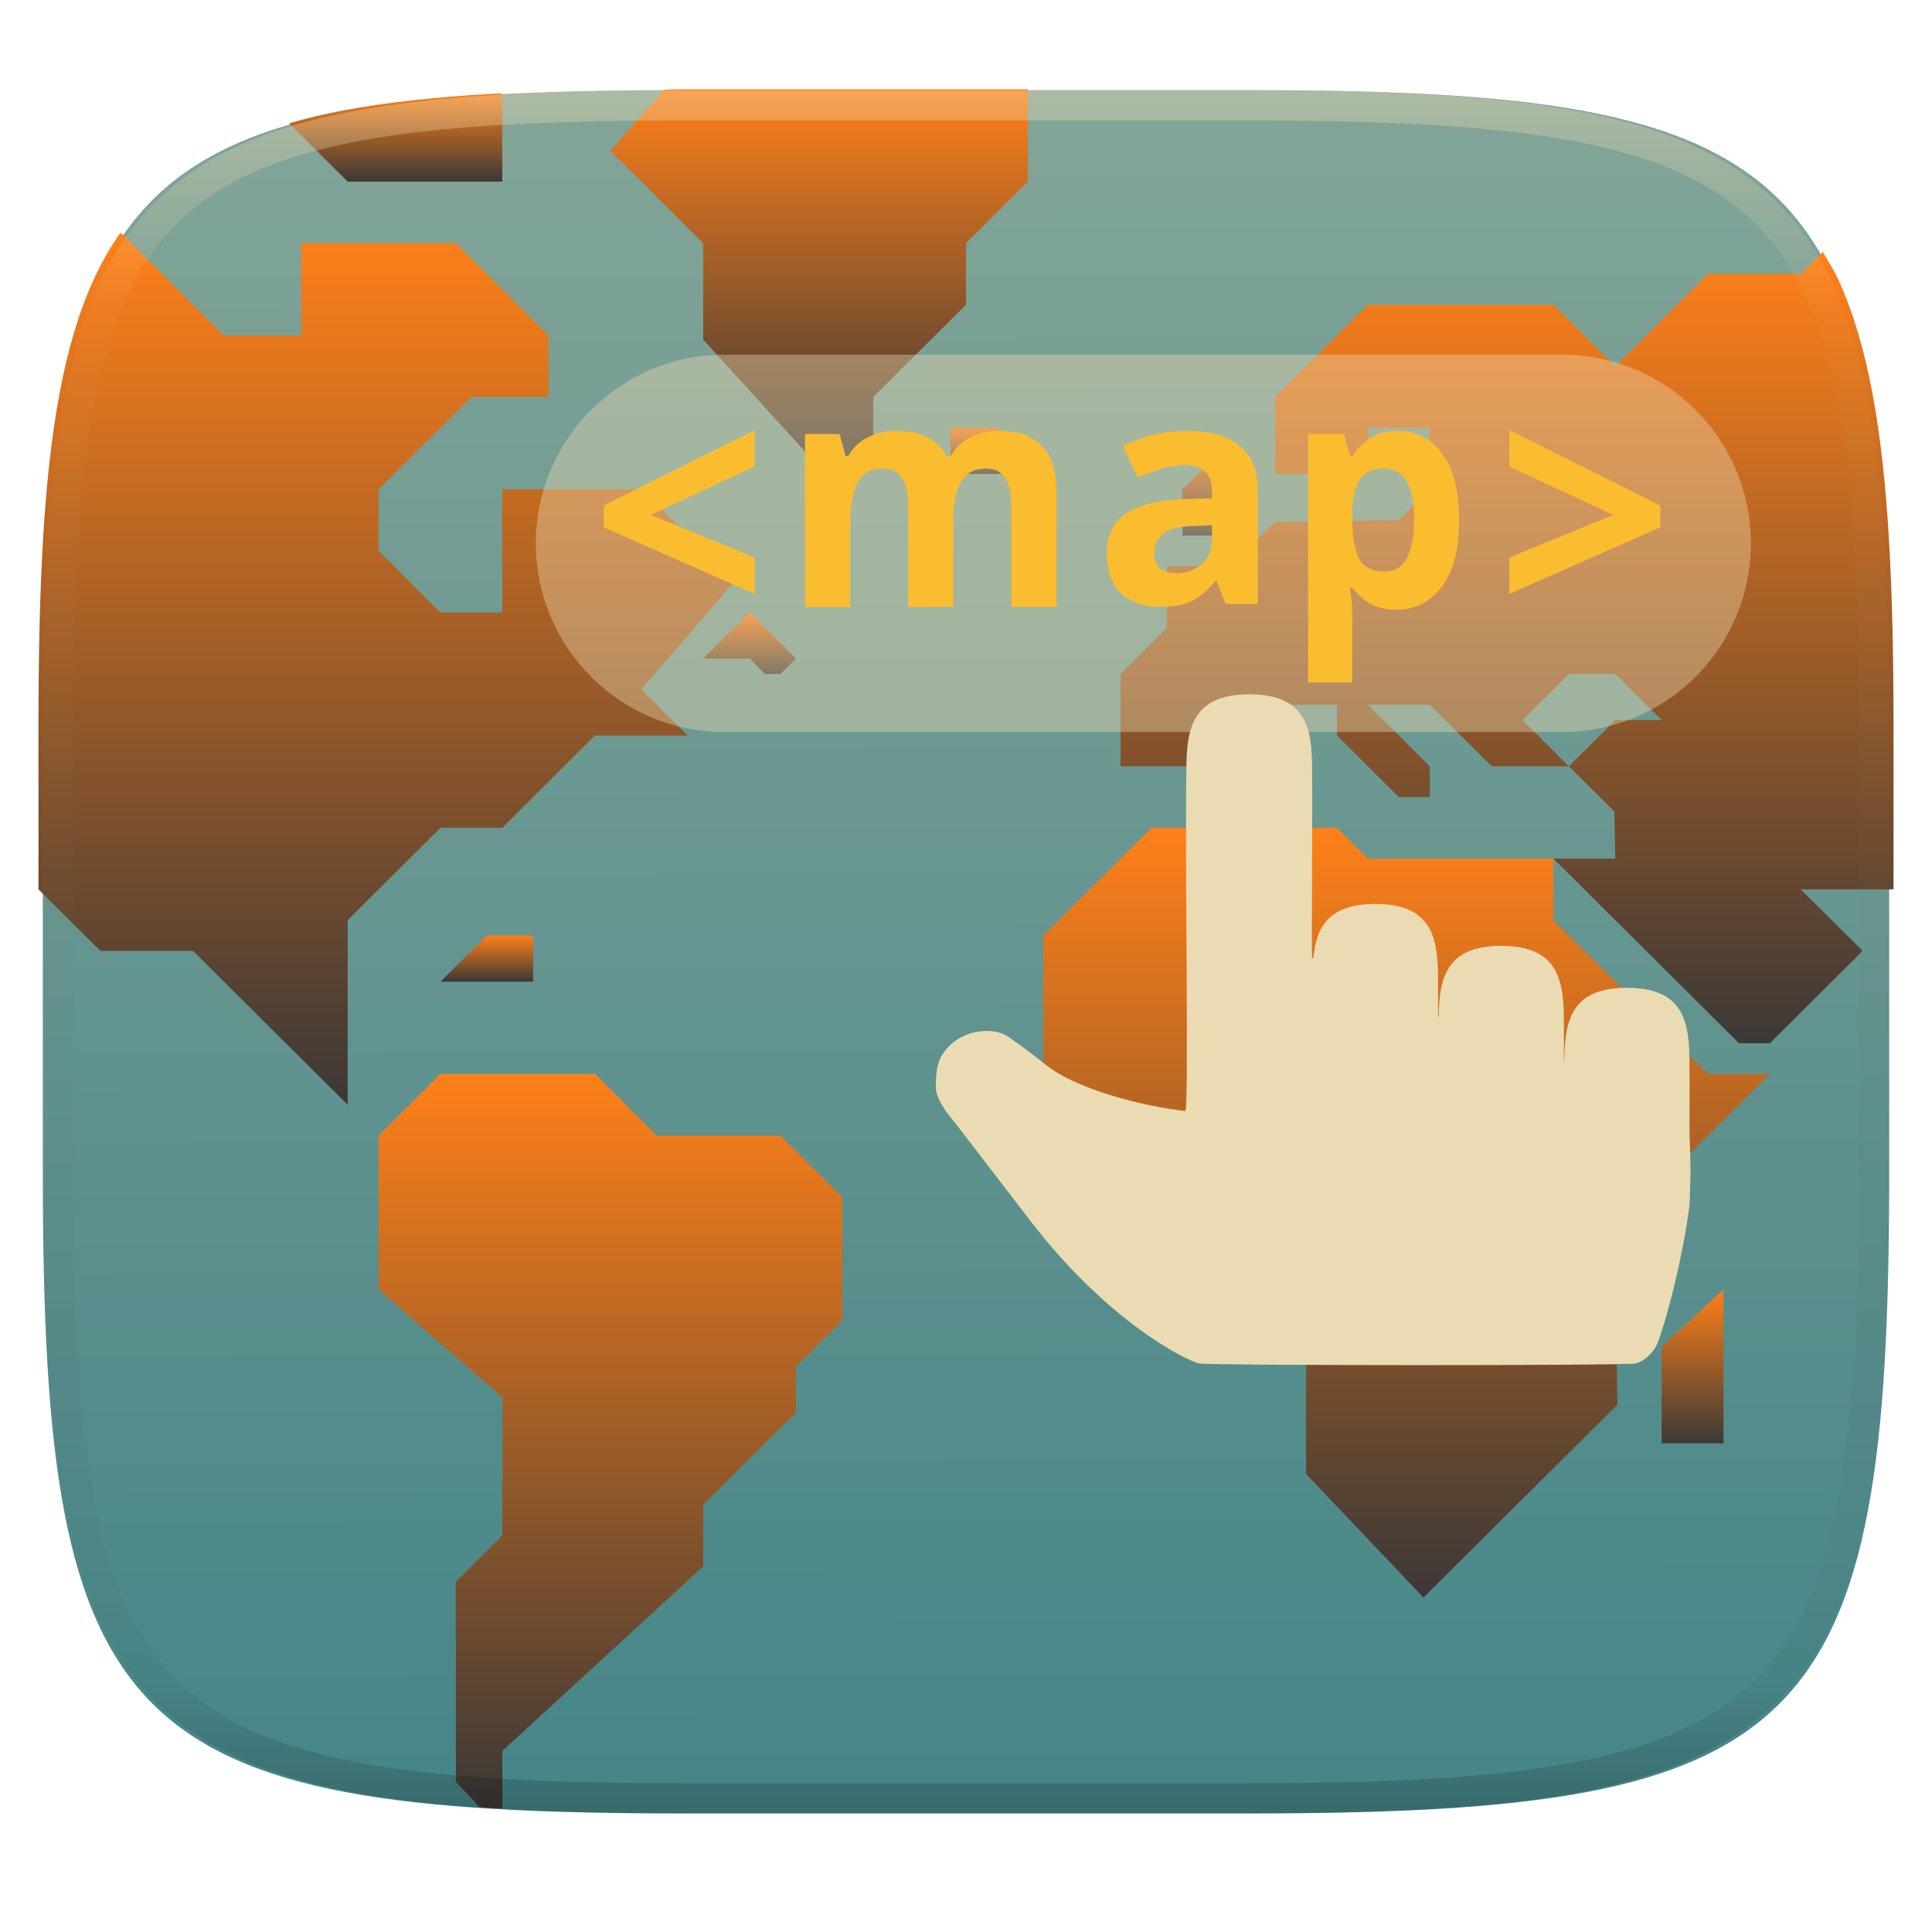 <svg xmlns="http://www.w3.org/2000/svg" fill="none" width="256" height="256" viewBox="0 0 256 256">
 <g clip-path="url(#clip0)">
  <g filter="url(#filter0_d)">
   <path fill="url(#paint0_linear)" d="M250.324 96.491C250.324 22.504 239.74 11.947 165.685 11.947H90.315C16.259 11.947 5.676 22.504 5.676 96.491V155.742C5.676 229.728 16.259 240.285 90.315 240.285H165.685C239.74 240.285 250.324 229.728 250.324 155.742V96.491Z"/>
  </g>
  <path fill="url(#paint1_linear)" d="M63.539 239.441C64.089 239.477 64.56 239.539 65.12 239.572C65.555 239.597 66.147 239.583 66.588 239.607L66.549 232.015L93.178 207.55V199.394L105.468 187.161V181.046L111.612 174.929V158.62L103.419 150.464H87.032L78.839 142.31H58.356L50.161 150.464V170.853L66.604 185.193L66.549 203.472L60.405 209.589V236.091L63.539 239.441Z"/>
  <path fill="url(#paint2_linear)" d="M99.322 81.148L93.178 87.265H99.322L101.371 89.304H103.419L105.468 87.265L99.322 81.148Z"/>
  <path fill="url(#paint3_linear)" d="M177.16 109.69H152.58L138.242 123.961V144.349L148.483 154.543H162.822L168.967 160.659V166.775L173.064 170.852V195.317L188.62 211.682L214.308 186.115L214.031 162.697L234.515 142.31H226.321L205.838 121.923V113.768H181.257L177.16 109.69Z"/>
  <path fill="url(#paint4_linear)" d="M250.902 117.845V96.374C250.902 87.126 250.735 78.869 250.299 71.499C250.081 67.815 249.796 64.353 249.43 61.099C249.064 57.845 248.618 54.801 248.078 51.952C247.538 49.104 246.904 46.451 246.164 43.982C245.425 41.513 244.579 39.226 243.613 37.111C242.999 35.764 242.248 34.6 241.533 33.388L238.611 36.296H226.321L214.031 48.529L205.838 40.374H181.258L168.968 52.607V62.8H181.258V56.683H189.451V64.839L185.353 68.915L168.968 69.191L162.822 75.032H154.629V83.187L148.483 89.304V101.534H160.773L168.968 93.38H177.161V97.458L185.353 105.613H189.451V101.534L181.258 93.38H189.451L197.643 101.534H207.885L201.741 95.419L207.885 89.304H214.031L220.175 95.419H214.031L207.885 101.534L213.919 107.54L214.031 113.767H205.838L230.419 138.232H234.514L238.611 134.156L246.804 125.999L238.611 117.845H250.902Z"/>
  <path fill="url(#paint5_linear)" d="M156.677 70.954V64.838L162.822 58.722V70.954H156.677Z"/>
  <path fill="url(#paint6_linear)" d="M220.176 191.24V178.456L228.37 170.852V191.24H220.176Z"/>
  <path fill="url(#paint7_linear)" d="M136.193 11.831H90.136C89.347 11.831 88.788 11.88 88.013 11.882L80.888 19.986L93.178 32.218V45.001L107.517 60.761H115.71V52.607L128 40.374V32.218L136.193 24.064V11.831Z"/>
  <path fill="url(#paint8_linear)" d="M125.951 56.683H132.097L138.242 62.799H125.951V56.683Z"/>
  <path fill="url(#paint9_linear)" d="M70.646 123.961H64.501L58.355 130.078H70.646V123.961Z"/>
  <path fill="url(#paint10_linear)" d="M16.003 30.841C15.896 30.993 15.758 31.109 15.653 31.263C14.436 33.051 13.352 34.995 12.386 37.111C11.421 39.226 10.575 41.513 9.835 43.982C9.095 46.451 8.462 49.104 7.922 51.952C7.382 54.801 6.936 57.845 6.57 61.099C6.204 64.353 5.918 67.815 5.7 71.499C5.264 78.869 5.098 87.126 5.098 96.374V117.845L13.291 125.999H25.581L46.066 146.388V121.923L58.356 109.691H66.549L78.839 97.458H91.129L84.985 91.341L97.275 77.072L84.985 64.839H66.549V81.148H58.356L50.161 72.993V64.839L62.452 52.607H72.695V44.45L60.405 32.218H39.92V44.45H29.678L16.003 30.841Z"/>
  <path fill="url(#paint11_linear)" d="M66.549 12.396C66.12 12.419 65.544 12.404 65.12 12.429C61.415 12.646 57.931 12.929 54.659 13.292C51.387 13.656 48.325 14.1 45.46 14.636C42.901 15.115 40.554 15.699 38.301 16.335L46.066 24.064H66.549V12.396Z"/>
  <path fill="url(#paint12_linear)" fill-rule="evenodd" opacity=".4" d="M165.068 11.951C169.396 11.941 173.724 11.991 178.052 12.089C181.927 12.167 185.803 12.315 189.678 12.541C193.131 12.737 196.583 13.022 200.026 13.396C203.085 13.729 206.144 14.181 209.174 14.742C211.889 15.242 214.574 15.881 217.22 16.657C219.62 17.355 221.971 18.22 224.243 19.241C226.358 20.184 228.384 21.304 230.302 22.591C232.141 23.829 233.863 25.244 235.437 26.806C237.001 28.378 238.417 30.088 239.656 31.925C240.945 33.841 242.066 35.865 243.02 37.967C244.043 40.247 244.909 42.585 245.617 44.972C246.394 47.615 247.034 50.297 247.535 53.009C248.096 56.035 248.548 59.081 248.883 62.136C249.257 65.575 249.542 69.013 249.739 72.462C249.965 76.323 250.112 80.194 250.201 84.055C250.289 88.378 250.339 92.701 250.329 97.014V155.226C250.339 159.549 250.289 163.862 250.201 168.185C250.112 172.056 249.965 175.917 249.739 179.778C249.542 183.227 249.257 186.675 248.883 190.104C248.548 193.159 248.096 196.215 247.535 199.241C247.034 201.943 246.394 204.625 245.617 207.268C244.909 209.655 244.043 212.003 243.02 214.273C242.066 216.385 240.945 218.399 239.656 220.315C238.417 222.152 237.001 223.872 235.437 225.434C233.863 226.996 232.141 228.411 230.302 229.649C228.384 230.936 226.358 232.056 224.243 232.999C221.971 234.021 219.62 234.885 217.22 235.593C214.574 236.369 211.889 237.007 209.174 237.499C206.144 238.068 203.085 238.51 200.026 238.845C196.583 239.218 193.131 239.503 189.678 239.699C185.803 239.925 181.927 240.073 178.052 240.161C173.724 240.249 169.396 240.299 165.068 240.289H90.942C86.614 240.299 82.286 240.249 77.958 240.161C74.083 240.073 70.207 239.925 66.332 239.699C62.879 239.503 59.427 239.218 55.984 238.845C52.925 238.51 49.866 238.068 46.836 237.499C44.121 237.007 41.436 236.369 38.79 235.593C36.39 234.885 34.039 234.021 31.767 232.999C29.652 232.056 27.626 230.936 25.708 229.649C23.869 228.411 22.147 226.996 20.573 225.434C19.009 223.872 17.593 222.152 16.354 220.315C15.065 218.399 13.944 216.385 12.99 214.273C11.967 212.003 11.101 209.655 10.393 207.268C9.616 204.625 8.976 201.943 8.475 199.241C7.914 196.215 7.462 193.159 7.127 190.104C6.753 186.675 6.468 183.227 6.271 179.778C6.045 175.917 5.898 172.056 5.809 168.185C5.721 163.862 5.671 159.549 5.681 155.226V97.014C5.671 92.701 5.721 88.378 5.809 84.055C5.898 80.194 6.045 76.323 6.271 72.462C6.468 69.013 6.753 65.575 7.127 62.136C7.462 59.081 7.914 56.035 8.475 53.009C8.976 50.297 9.616 47.615 10.393 44.972C11.101 42.585 11.967 40.247 12.99 37.967C13.944 35.865 15.065 33.841 16.354 31.925C17.593 30.088 19.009 28.378 20.573 26.806C22.147 25.244 23.869 23.829 25.708 22.591C27.626 21.304 29.652 20.184 31.767 19.241C34.039 18.22 36.39 17.355 38.79 16.657C41.436 15.881 44.121 15.242 46.836 14.742C49.866 14.181 52.925 13.729 55.984 13.396C59.427 13.022 62.879 12.737 66.332 12.541C70.207 12.315 74.083 12.167 77.958 12.089C82.286 11.991 86.614 11.941 90.942 11.951H165.068ZM165.078 15.96C169.376 15.95 173.675 15.999 177.973 16.087C181.8 16.176 185.626 16.323 189.452 16.539C192.836 16.736 196.219 17.011 199.583 17.384C202.554 17.699 205.515 18.131 208.446 18.681C211.023 19.153 213.58 19.762 216.099 20.499C218.322 21.147 220.495 21.953 222.6 22.896C224.509 23.751 226.338 24.763 228.069 25.922C229.692 27.013 231.207 28.26 232.594 29.646C233.981 31.031 235.23 32.544 236.332 34.165C237.492 35.894 238.506 37.712 239.361 39.608C240.306 41.72 241.112 43.892 241.761 46.102C242.509 48.617 243.109 51.162 243.591 53.736C244.132 56.664 244.565 59.611 244.889 62.578C245.263 65.938 245.539 69.308 245.735 72.688C245.952 76.51 246.109 80.322 246.188 84.144C246.276 88.437 246.325 92.721 246.325 97.014V155.226C246.325 159.519 246.276 163.803 246.188 168.096C246.109 171.918 245.952 175.74 245.735 179.552C245.539 182.932 245.263 186.302 244.889 189.672C244.565 192.629 244.132 195.576 243.591 198.504C243.109 201.078 242.509 203.623 241.761 206.138C241.112 208.358 240.306 210.52 239.361 212.632C238.506 214.528 237.492 216.356 236.332 218.075C235.23 219.706 233.981 221.219 232.594 222.604C231.207 223.98 229.692 225.227 228.069 226.318C226.338 227.477 224.509 228.489 222.6 229.344C220.495 230.297 218.322 231.093 216.099 231.741C213.58 232.478 211.023 233.087 208.446 233.559C205.515 234.109 202.554 234.541 199.583 234.865C196.219 235.229 192.836 235.514 189.452 235.701C185.626 235.917 181.8 236.074 177.973 236.153C173.675 236.251 169.376 236.29 165.078 236.29C165.078 236.29 165.078 236.29 165.068 236.29H90.942C90.932 236.29 90.932 236.29 90.932 236.29C86.634 236.29 82.335 236.251 78.037 236.153C74.21 236.074 70.384 235.917 66.558 235.701C63.174 235.514 59.791 235.229 56.426 234.865C53.456 234.541 50.495 234.109 47.564 233.559C44.987 233.087 42.429 232.478 39.911 231.741C37.688 231.093 35.515 230.297 33.41 229.344C31.501 228.489 29.672 227.477 27.941 226.318C26.318 225.227 24.803 223.98 23.416 222.604C22.029 221.219 20.78 219.706 19.678 218.075C18.518 216.356 17.504 214.528 16.649 212.632C15.704 210.52 14.898 208.358 14.249 206.138C13.501 203.623 12.901 201.078 12.419 198.504C11.878 195.576 11.445 192.629 11.121 189.672C10.747 186.302 10.472 182.932 10.275 179.552C10.058 175.74 9.901 171.918 9.822 168.096C9.734 163.803 9.685 159.519 9.685 155.226V97.014C9.685 92.721 9.734 88.437 9.822 84.144C9.901 80.322 10.058 76.51 10.275 72.688C10.472 69.308 10.747 65.938 11.121 62.578C11.445 59.611 11.878 56.664 12.419 53.736C12.901 51.162 13.501 48.617 14.249 46.102C14.898 43.892 15.704 41.72 16.649 39.608C17.504 37.712 18.518 35.894 19.678 34.165C20.78 32.544 22.029 31.031 23.416 29.646C24.803 28.26 26.318 27.013 27.941 25.922C29.672 24.763 31.501 23.751 33.41 22.896C35.515 21.953 37.688 21.147 39.911 20.499C42.429 19.762 44.987 19.153 47.564 18.681C50.495 18.131 53.456 17.699 56.426 17.384C59.791 17.011 63.174 16.736 66.558 16.539C70.384 16.323 74.21 16.176 78.037 16.087C82.335 15.999 86.634 15.95 90.932 15.96C90.932 15.96 90.932 15.96 90.942 15.96H165.068C165.078 15.96 165.078 15.96 165.078 15.96Z" clip-rule="evenodd"/>
  <path fill="#ebdbb2" opacity=".4" d="M71 72C71 58.193 82.193 47 96 47H207C220.807 47 232 58.193 232 72V72C232 85.807 220.807 97 207 97H96C82.193 97 71 85.807 71 72V72Z"/>
  <path opacity=".2" d="M100 60.333L80 70.314V73.204L100 82.026V77.202L86.231 71.557L100 65.158V60.333ZM200 60.333V65.158L213.77 71.557L200 77.202V82.026L220 73.204V70.314L200 60.333ZM118.77 60.425C117.51 60.425 116.29 60.687 115.111 61.219C113.958 61.75 113.046 62.602 112.376 63.777H112.051L111.25 60.841H106.667V83.758H112.656V72.977C112.656 70.543 112.971 68.678 113.587 67.391C114.231 66.076 115.376 65.418 117.038 65.418C119.236 65.418 120.332 67.064 120.332 70.366V83.758H126.335V72.254C126.335 70.044 126.674 68.351 127.344 67.176C128.014 66.001 129.128 65.418 130.71 65.418C132.908 65.418 134.01 67.064 134.01 70.366V83.758H140V68.816C140 65.879 139.353 63.751 138.066 62.436C136.807 61.093 134.934 60.425 132.441 60.425C131.182 60.425 129.95 60.687 128.743 61.219C127.564 61.75 126.634 62.602 125.964 63.777H125.443C124.826 62.63 123.958 61.796 122.832 61.264C121.733 60.705 120.378 60.425 118.77 60.425ZM157.337 60.425C155.749 60.425 154.226 60.613 152.747 60.997C151.269 61.354 149.947 61.839 148.77 62.443L150.775 66.596C151.815 66.13 152.853 65.752 153.893 65.451C154.934 65.121 156.001 64.956 157.096 64.956C158.191 64.956 159.04 65.227 159.642 65.776C160.272 66.325 160.592 67.188 160.592 68.367V69.357L156.686 69.474C153.346 69.611 150.85 70.25 149.18 71.375C147.51 72.5 146.667 74.255 146.667 76.642C146.667 79.084 147.325 80.874 148.639 82.026C149.953 83.178 151.608 83.758 153.607 83.758C155.468 83.758 156.934 83.486 158.001 82.938C159.069 82.389 160.083 81.514 161.042 80.307H161.204L162.396 83.348H166.667V68.367C166.667 65.679 165.86 63.693 164.245 62.404C162.657 61.087 160.349 60.425 157.337 60.425ZM185.254 60.425C183.711 60.425 182.465 60.757 181.497 61.427C180.53 62.097 179.755 62.895 179.18 63.816H178.9L178.079 60.841H173.333V93.758H179.18V84.539C179.18 83.478 179.07 82.365 178.861 81.193H179.18C179.755 81.946 180.504 82.636 181.419 83.25C182.334 83.836 183.561 84.122 185.104 84.122C187.51 84.122 189.486 83.118 191.029 81.108C192.571 79.098 193.333 76.142 193.333 72.234C193.333 68.354 192.597 65.421 191.107 63.439C189.616 61.429 187.66 60.425 185.254 60.425ZM183.372 65.412C186.04 65.412 187.376 67.662 187.376 72.156C187.376 74.389 187.047 76.106 186.393 77.306C185.766 78.478 184.784 79.064 183.451 79.064C181.829 79.064 180.699 78.478 180.072 77.306C179.47 76.106 179.18 74.394 179.18 72.189V71.518C179.206 69.48 179.522 67.959 180.15 66.954C180.777 65.922 181.856 65.412 183.372 65.412ZM160.592 72.938V74.793C160.592 76.22 160.142 77.324 159.238 78.12C158.335 78.888 157.219 79.272 155.905 79.272C155.029 79.272 154.317 79.083 153.77 78.699C153.222 78.288 152.949 77.607 152.949 76.674C152.949 75.605 153.341 74.748 154.108 74.09C154.875 73.431 156.238 73.077 158.21 73.022L160.592 72.938Z"/>
  <path fill="url(#paint13_linear)" d="M100 57L80 66.981V69.871L100 78.693V73.868L86.231 68.224L100 61.824V57ZM200 57V61.824L213.77 68.224L200 73.868V78.693L220 69.871V66.981L200 57ZM118.77 57.091C117.51 57.091 116.29 57.354 115.111 57.885C113.958 58.417 113.046 59.269 112.376 60.444H112.051L111.25 57.508H106.667V80.424H112.656V69.643C112.656 67.209 112.971 65.344 113.587 64.057C114.231 62.742 115.376 62.085 117.038 62.085C119.236 62.085 120.332 63.731 120.332 67.033V80.424H126.335V68.921C126.335 66.71 126.674 65.017 127.344 63.842C128.014 62.667 129.128 62.085 130.71 62.085C132.908 62.085 134.01 63.731 134.01 67.033V80.424H140V65.483C140 62.545 139.353 60.418 138.066 59.103C136.807 57.76 134.934 57.091 132.441 57.091C131.182 57.091 129.95 57.354 128.743 57.885C127.564 58.417 126.634 59.269 125.964 60.444H125.443C124.826 59.297 123.958 58.463 122.832 57.931C121.733 57.371 120.378 57.091 118.77 57.091ZM157.337 57.091C155.749 57.091 154.226 57.28 152.747 57.664C151.269 58.021 149.947 58.506 148.77 59.109L150.775 63.263C151.815 62.797 152.853 62.419 153.893 62.117C154.934 61.788 156.001 61.622 157.096 61.622C158.191 61.622 159.04 61.894 159.642 62.443C160.272 62.991 160.592 63.854 160.592 65.034V66.023L156.686 66.141C153.346 66.278 150.85 66.917 149.18 68.042C147.51 69.166 146.667 70.922 146.667 73.309C146.667 75.75 147.325 77.54 148.639 78.693C149.953 79.845 151.608 80.424 153.607 80.424C155.468 80.424 156.934 80.153 158.001 79.604C159.069 79.055 160.083 78.181 161.042 76.974H161.204L162.396 80.014H166.667V65.034C166.667 62.345 165.86 60.36 164.245 59.07C162.657 57.753 160.349 57.091 157.337 57.091ZM185.254 57.091C183.711 57.091 182.465 57.424 181.497 58.094C180.53 58.764 179.755 59.562 179.18 60.483H178.9L178.079 57.508H173.333V90.424H179.18V81.206C179.18 80.145 179.07 79.032 178.861 77.859H179.18C179.755 78.613 180.504 79.302 181.419 79.917C182.334 80.503 183.561 80.789 185.104 80.789C187.51 80.789 189.486 79.785 191.029 77.775C192.571 75.765 193.333 72.809 193.333 68.901C193.333 65.021 192.597 62.087 191.107 60.105C189.616 58.096 187.66 57.091 185.254 57.091ZM183.372 62.078C186.04 62.078 187.376 64.329 187.376 68.823C187.376 71.056 187.047 72.772 186.393 73.973C185.766 75.145 184.784 75.731 183.451 75.731C181.829 75.731 180.699 75.145 180.072 73.973C179.47 72.772 179.18 71.061 179.18 68.856V68.185C179.206 66.147 179.522 64.626 180.15 63.621C180.777 62.588 181.856 62.078 183.372 62.078ZM160.592 69.604V71.46C160.592 72.886 160.142 73.991 159.238 74.787C158.335 75.555 157.219 75.939 155.905 75.939C155.029 75.939 154.317 75.75 153.77 75.366C153.222 74.954 152.949 74.274 152.949 73.341C152.949 72.271 153.341 71.415 154.108 70.757C154.875 70.098 156.238 69.744 158.21 69.689L160.592 69.604Z"/>
  <path opacity=".2" d="M165.548 94.778C157.211 94.778 157.208 100.333 157.189 105.889C157.131 109.322 157.146 116.488 157.211 127.059C157.314 143.956 157.283 149.259 157.081 149.986C151.321 149.379 142.608 147.051 138.71 143.967C136.163 141.946 133.635 140.093 133.098 139.854C130.861 138.86 127.688 139.486 125.868 141.287C124.61 142.532 124.144 143.641 124.034 145.638C123.949 147.164 124 147.524 124.468 148.535C124.763 149.172 125.297 150.026 125.651 150.434C126.006 150.841 130.856 157.132 136.431 164.42C146.755 177.918 157.026 182.924 158.796 183.428C159.878 183.736 215.677 183.746 216.797 183.439C217.306 183.299 218.041 182.831 218.566 182.311C219.303 181.581 219.579 181.048 220.151 179.283C221.789 174.232 223.423 166.549 223.886 162.28C224.087 157.32 223.98 157.131 223.886 153.111C223.884 153.036 223.867 152.969 223.864 152.894C223.872 149.322 223.894 146.302 223.864 144.778C223.881 139.222 223.893 133.667 215.57 133.667C208.061 133.667 207.363 138.218 207.277 143.183C207.264 143.317 207.224 143.45 207.222 143.584C207.225 142.242 207.238 140.042 207.222 139.223C207.239 133.666 207.241 128.111 198.918 128.111C191.458 128.111 190.718 132.604 190.624 137.53C190.602 137.541 190.581 137.55 190.559 137.563C190.559 137.534 190.55 137.264 190.548 137.205C190.549 136.206 190.561 134.331 190.548 133.667C190.565 128.111 190.566 122.556 182.243 122.556C175.918 122.556 174.399 125.771 174.026 129.75C174.016 129.752 173.886 129.782 173.885 129.783C173.766 129.826 173.863 123.032 173.863 115.72C173.863 110.712 173.899 107.736 173.863 105.89C173.88 100.334 173.885 94.778 165.548 94.778L165.548 94.778Z"/>
  <path fill="#ebdbb2" d="M165.548 92C157.211 92 157.208 97.555 157.189 103.111C157.131 106.544 157.146 113.71 157.211 124.281C157.314 141.178 157.283 146.482 157.081 147.208C151.321 146.601 142.608 144.274 138.71 141.189C136.163 139.168 133.635 137.315 133.098 137.077C130.861 136.083 127.688 136.709 125.868 138.509C124.61 139.754 124.144 140.864 124.034 142.86C123.949 144.386 124 144.747 124.468 145.757C124.763 146.394 125.297 147.249 125.651 147.656C126.006 148.064 130.856 154.354 136.431 161.643C146.755 175.141 157.026 180.146 158.796 180.65C159.878 180.959 215.677 180.968 216.797 180.661C217.306 180.522 218.041 180.053 218.566 179.533C219.303 178.803 219.579 178.27 220.151 176.505C221.789 171.454 223.423 163.771 223.886 159.502C224.087 154.542 223.98 154.354 223.886 150.334C223.884 150.258 223.867 150.192 223.864 150.117C223.872 146.544 223.894 143.524 223.864 142C223.881 136.444 223.893 130.889 215.57 130.889C208.061 130.889 207.363 135.44 207.277 140.405C207.264 140.539 207.224 140.673 207.222 140.807C207.225 139.464 207.238 137.264 207.222 136.445C207.239 130.889 207.241 125.334 198.918 125.334C191.458 125.334 190.718 129.826 190.624 134.752C190.602 134.764 190.581 134.772 190.559 134.785C190.559 134.756 190.55 134.486 190.548 134.427C190.549 133.428 190.561 131.554 190.548 130.889C190.565 125.333 190.566 119.778 182.243 119.778C175.918 119.778 174.399 122.993 174.026 126.972C174.016 126.974 173.886 127.005 173.885 127.005C173.766 127.048 173.863 120.255 173.863 112.943C173.863 107.934 173.899 104.958 173.863 103.112C173.88 97.556 173.885 92.001 165.548 92.001L165.548 92Z"/>
 </g>
 <defs>
  <linearGradient id="paint0_linear" x1="51.474" x2="52.096" y1="12.995" y2="239.997" gradientUnits="userSpaceOnUse">
   <stop stop-color="#83a598"/>
   <stop offset="1" stop-color="#458588"/>
  </linearGradient>
  <linearGradient id="paint1_linear" x1="80.886" x2="80.886" y1="241.769" y2="142.31" gradientUnits="userSpaceOnUse">
   <stop offset=".022" stop-color="#3c3836"/>
   <stop offset="1" stop-color="#fe8019"/>
  </linearGradient>
  <linearGradient id="paint2_linear" x1="99.323" x2="99.323" y1="89.485" y2="81.148" gradientUnits="userSpaceOnUse">
   <stop offset=".022" stop-color="#3c3836"/>
   <stop offset="1" stop-color="#fe8019"/>
  </linearGradient>
  <linearGradient id="paint3_linear" x1="186.379" x2="186.379" y1="213.948" y2="109.69" gradientUnits="userSpaceOnUse">
   <stop offset=".022" stop-color="#3c3836"/>
   <stop offset="1" stop-color="#fe8019"/>
  </linearGradient>
  <linearGradient id="paint4_linear" x1="199.692" x2="199.692" y1="140.562" y2="33.388" gradientUnits="userSpaceOnUse">
   <stop offset=".022" stop-color="#3c3836"/>
   <stop offset="1" stop-color="#fe8019"/>
  </linearGradient>
  <linearGradient id="paint5_linear" x1="159.75" x2="159.75" y1="71.226" y2="58.722" gradientUnits="userSpaceOnUse">
   <stop offset=".022" stop-color="#3c3836"/>
   <stop offset="1" stop-color="#fe8019"/>
  </linearGradient>
  <linearGradient id="paint6_linear" x1="224.273" x2="224.273" y1="191.693" y2="170.852" gradientUnits="userSpaceOnUse">
   <stop offset=".022" stop-color="#3c3836"/>
   <stop offset="1" stop-color="#fe8019"/>
  </linearGradient>
  <linearGradient id="paint7_linear" x1="108.541" x2="108.541" y1="61.848" y2="11.831" gradientUnits="userSpaceOnUse">
   <stop offset=".022" stop-color="#3c3836"/>
   <stop offset="1" stop-color="#fe8019"/>
  </linearGradient>
  <linearGradient id="paint8_linear" x1="132.097" x2="132.097" y1="62.935" y2="56.683" gradientUnits="userSpaceOnUse">
   <stop offset=".022" stop-color="#3c3836"/>
   <stop offset="1" stop-color="#fe8019"/>
  </linearGradient>
  <linearGradient id="paint9_linear" x1="64.501" x2="64.501" y1="130.214" y2="123.961" gradientUnits="userSpaceOnUse">
   <stop offset=".022" stop-color="#3c3836"/>
   <stop offset="1" stop-color="#fe8019"/>
  </linearGradient>
  <linearGradient id="paint10_linear" x1="51.187" x2="51.187" y1="148.956" y2="30.841" gradientUnits="userSpaceOnUse">
   <stop offset=".022" stop-color="#3c3836"/>
   <stop offset="1" stop-color="#fe8019"/>
  </linearGradient>
  <linearGradient id="paint11_linear" x1="52.425" x2="52.425" y1="24.323" y2="12.396" gradientUnits="userSpaceOnUse">
   <stop offset=".022" stop-color="#3c3836"/>
   <stop offset="1" stop-color="#fe8019"/>
  </linearGradient>
  <linearGradient id="paint12_linear" x1="132.082" x2="132.082" y1="11.95" y2="240.29" gradientUnits="userSpaceOnUse">
   <stop stop-color="#ebdbb2"/>
   <stop offset=".125" stop-color="#ebdbb2" stop-opacity=".098"/>
   <stop offset=".925" stop-opacity=".098"/>
   <stop offset="1" stop-opacity=".498"/>
  </linearGradient>
  <linearGradient id="paint13_linear" x1="80" x2="80" y1="57" y2="90.424" gradientUnits="userSpaceOnUse">
   <stop offset="0" stop-color="#fabd2f"/>
   <stop offset=".5" stop-color="#fabd2f"/>
   <stop offset="1" stop-color="#fabd2f"/>
  </linearGradient>
  <clipPath id="clip0">
   <rect fill="#ebdbb2" width="256" height="256"/>
  </clipPath>
 </defs>
</svg>
